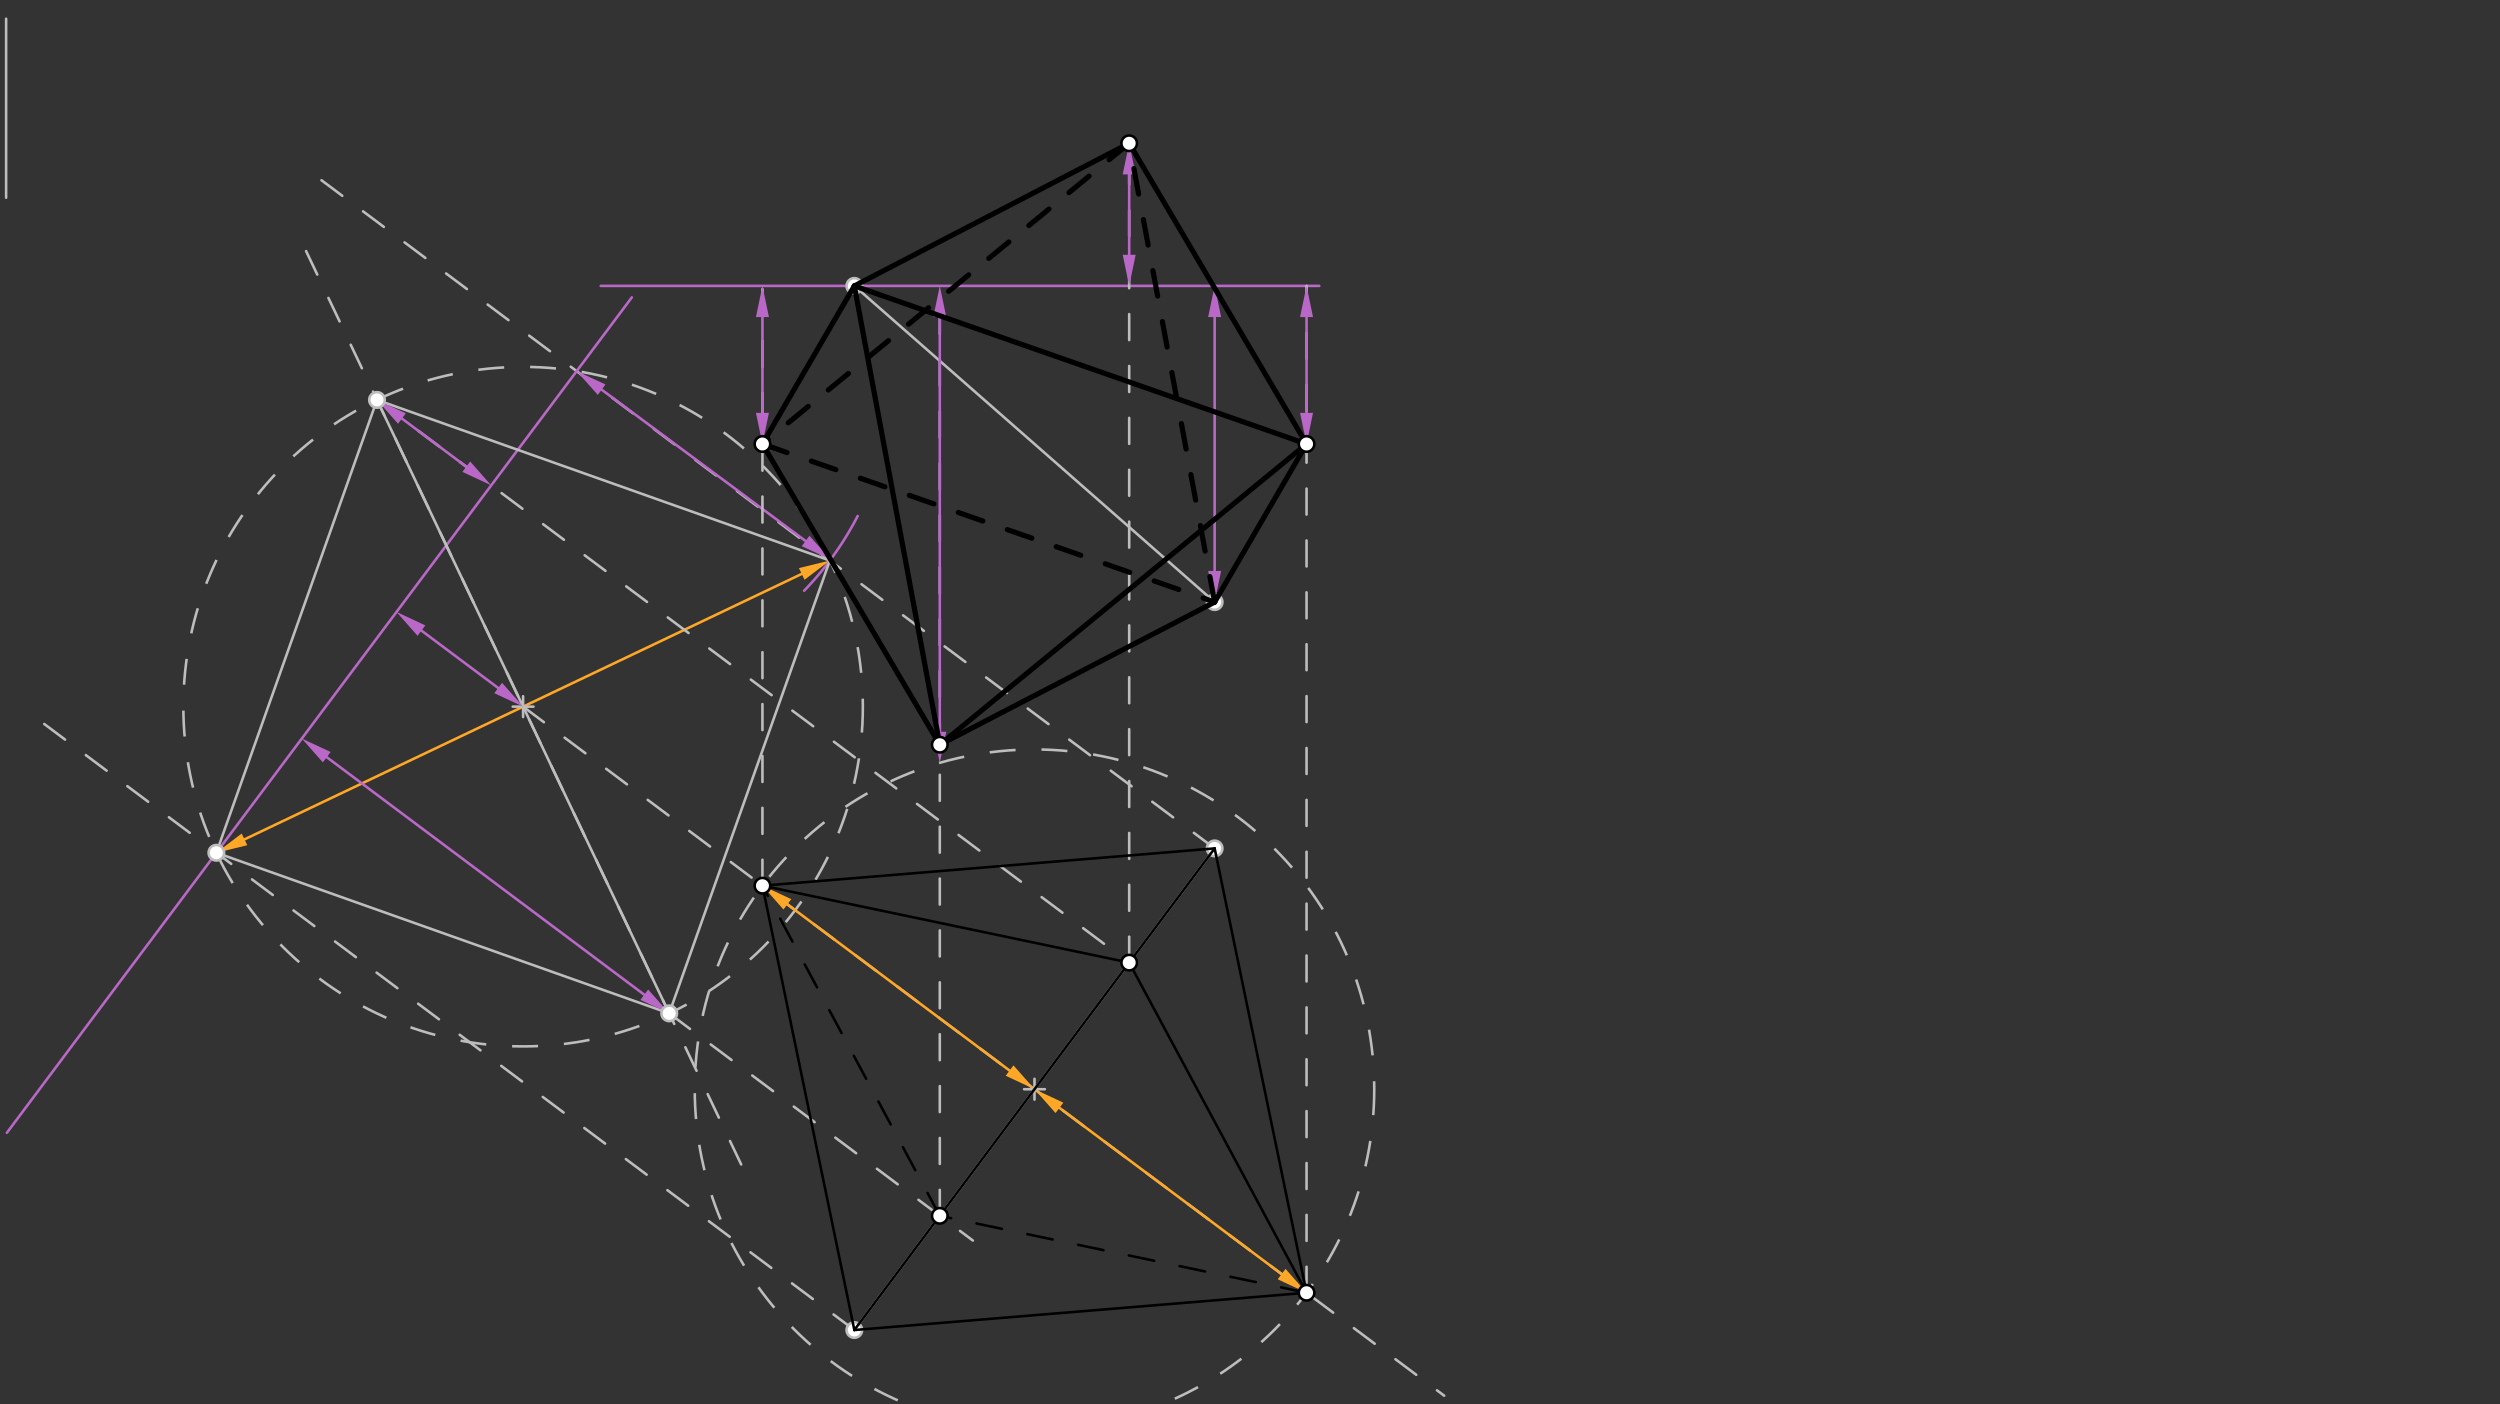 <svg xmlns="http://www.w3.org/2000/svg" class="svg--816" height="100%" preserveAspectRatio="xMidYMid meet" viewBox="0 0 963.78 541.417" width="100%"><rect x="0" y="0" width="963.78" height="541.417" fill="#333333" stroke="none"/><defs><marker id="marker-arrow" markerHeight="16" markerUnits="userSpaceOnUse" markerWidth="24" orient="auto-start-reverse" refX="24" refY="4" viewBox="0 0 24 8"><path d="M 0 0 L 24 4 L 0 8 z" stroke="inherit"></path></marker></defs><g class="aux-layer--949"><g class="element--733"><line stroke="#BDBDBD" stroke-dasharray="none" stroke-linecap="round" stroke-width="1" x1="2.36" x2="2.36" y1="7.22" y2="76.22"></line></g><g class="element--733"><line stroke="#BDBDBD" stroke-dasharray="none" stroke-linecap="round" stroke-width="1" x1="329.36" x2="468.258" y1="110.22" y2="232.11"></line></g><g class="element--733"><line stroke="#BDBDBD" stroke-dasharray="none" stroke-linecap="round" stroke-width="1" x1="468.258" x2="329.36" y1="327.07" y2="512.74"></line></g><g class="element--733"><line stroke="#BDBDBD" stroke-dasharray="10" stroke-linecap="round" stroke-width="1" x1="329.36" x2="16" y1="512.74" y2="278.318"></line></g><g class="element--733"><line stroke="#BDBDBD" stroke-dasharray="10" stroke-linecap="round" stroke-width="1" x1="468.258" x2="121.601" y1="327.07" y2="67.739"></line></g><g class="element--733"><line stroke="#BA68C8" stroke-dasharray="none" stroke-linecap="round" stroke-width="1" x1="2.646" x2="243.572" y1="436.71" y2="114.655"></line></g><g class="element--733"><line stroke="#BA68C8" stroke-dasharray="none" stroke-linecap="round" stroke-width="1" x1="231.6" x2="508.6" y1="110.22" y2="110.22"></line></g><g class="element--733"><line stroke="#BA68C8" stroke-dasharray="none" stroke-linecap="round" stroke-width="1" x1="468.258" x2="468.258" y1="220.11" y2="122.22"></line><path d="M468.258,232.11 l12,2.5 l0,-5 z" fill="#BA68C8" stroke="#BA68C8" stroke-width="0" transform="rotate(270, 468.258, 232.11)"></path><path d="M468.258,110.22 l12,2.5 l0,-5 z" fill="#BA68C8" stroke="#BA68C8" stroke-width="0" transform="rotate(90, 468.258, 110.22)"></path></g><g class="element--733"><path d="M 330.64 198.949 A 121.89 121.89 0 0 1 310.023 227.715" fill="none" stroke="#BA68C8" stroke-dasharray="none" stroke-linecap="round" stroke-width="1"></path></g><g class="element--733"><line stroke="#BA68C8" stroke-dasharray="none" stroke-linecap="round" stroke-width="1" x1="231.946" x2="310.56" y1="150.228" y2="208.557"></line><path d="M222.309,143.078 l12,2.5 l0,-5 z" fill="#BA68C8" stroke="#BA68C8" stroke-width="0" transform="rotate(36.574, 222.309, 143.078)"></path><path d="M320.197,215.707 l12,2.5 l0,-5 z" fill="#BA68C8" stroke="#BA68C8" stroke-width="0" transform="rotate(216.574, 320.197, 215.707)"></path></g><g class="element--733"><line stroke="#FFA726" stroke-dasharray="none" stroke-linecap="round" stroke-width="1" x1="94.245" x2="309.076" y1="323.587" y2="221.253"></line><path d="M83.411,328.747 l12,2.5 l0,-5 z" fill="#FFA726" stroke="#FFA726" stroke-width="0" transform="rotate(334.53, 83.411, 328.747)"></path><path d="M319.91,216.093 l12,2.5 l0,-5 z" fill="#FFA726" stroke="#FFA726" stroke-width="0" transform="rotate(154.53, 319.91, 216.093)"></path></g><g class="element--733"><line stroke="#BDBDBD" stroke-dasharray="10" stroke-linecap="round" stroke-width="1" x1="118.008" x2="286.87" y1="96.807" y2="451.302"></line></g><g class="element--733"><g class="center--a87"><line x1="197.661" y1="272.42" x2="205.661" y2="272.42" stroke="#BDBDBD" stroke-width="1" stroke-linecap="round"></line><line x1="201.661" y1="268.42" x2="201.661" y2="276.42" stroke="#BDBDBD" stroke-width="1" stroke-linecap="round"></line><circle class="hit--87b" cx="201.661" cy="272.42" r="4" stroke="none" fill="transparent"></circle></g><circle cx="201.661" cy="272.42" fill="none" r="130.98" stroke="#BDBDBD" stroke-dasharray="10" stroke-width="1"></circle></g><g class="element--733"><line stroke="#BDBDBD" stroke-dasharray="none" stroke-linecap="round" stroke-width="1" x1="83.411" x2="145.333" y1="328.747" y2="154.171"></line></g><g class="element--733"><line stroke="#BDBDBD" stroke-dasharray="none" stroke-linecap="round" stroke-width="1" x1="145.333" x2="319.91" y1="154.171" y2="216.093"></line></g><g class="element--733"><line stroke="#BDBDBD" stroke-dasharray="none" stroke-linecap="round" stroke-width="1" x1="319.91" x2="257.988" y1="216.093" y2="390.67"></line></g><g class="element--733"><line stroke="#BDBDBD" stroke-dasharray="none" stroke-linecap="round" stroke-width="1" x1="257.988" x2="83.411" y1="390.67" y2="328.747"></line></g><g class="element--733"><line stroke="#BDBDBD" stroke-dasharray="none" stroke-linecap="round" stroke-width="1" x1="145.333" x2="257.988" y1="154.171" y2="390.67"></line></g><g class="element--733"><line stroke="#BDBDBD" stroke-dasharray="10" stroke-linecap="round" stroke-width="1" x1="257.988" x2="375.044" y1="390.67" y2="478.238"></line></g><g class="element--733"><line stroke="#BDBDBD" stroke-dasharray="10" stroke-linecap="round" stroke-width="1" x1="145.333" x2="435.316" y1="154.171" y2="371.104"></line></g><g class="element--733"><line stroke="#BDBDBD" stroke-dasharray="10" stroke-linecap="round" stroke-width="1" x1="201.661" x2="556.745" y1="272.42" y2="538.056"></line></g><g class="element--733"><g class="center--a87"><line x1="394.809" y1="419.905" x2="402.809" y2="419.905" stroke="#BDBDBD" stroke-width="1" stroke-linecap="round"></line><line x1="398.809" y1="415.905" x2="398.809" y2="423.905" stroke="#BDBDBD" stroke-width="1" stroke-linecap="round"></line><circle class="hit--87b" cx="398.809" cy="419.905" r="4" stroke="none" fill="transparent"></circle></g><circle cx="398.809" cy="419.905" fill="none" r="130.98" stroke="#BDBDBD" stroke-dasharray="10" stroke-width="1"></circle></g><g class="element--733"><line stroke="#FFA726" stroke-dasharray="none" stroke-linecap="round" stroke-width="1" x1="303.538" x2="389.2" y1="348.634" y2="412.717"></line><path d="M293.929,341.445 l12,2.5 l0,-5 z" fill="#FFA726" stroke="#FFA726" stroke-width="0" transform="rotate(36.8, 293.929, 341.445)"></path><path d="M398.809,419.905 l12,2.5 l0,-5 z" fill="#FFA726" stroke="#FFA726" stroke-width="0" transform="rotate(216.8, 398.809, 419.905)"></path></g><g class="element--733"><line stroke="#FFA726" stroke-dasharray="none" stroke-linecap="round" stroke-width="1" x1="408.418" x2="494.08" y1="427.093" y2="491.176"></line><path d="M398.809,419.905 l12,2.5 l0,-5 z" fill="#FFA726" stroke="#FFA726" stroke-width="0" transform="rotate(36.8, 398.809, 419.905)"></path><path d="M503.689,498.365 l12,2.5 l0,-5 z" fill="#FFA726" stroke="#FFA726" stroke-width="0" transform="rotate(216.8, 503.689, 498.365)"></path></g><g class="element--733"><line stroke="#BDBDBD" stroke-dasharray="10" stroke-linecap="round" stroke-width="1" x1="435.316" x2="435.316" y1="371.104" y2="52.762"></line></g><g class="element--733"><line stroke="#BA68C8" stroke-dasharray="none" stroke-linecap="round" stroke-width="1" x1="154.942" x2="179.759" y1="161.359" y2="179.924"></line><path d="M145.333,154.171 l12,2.5 l0,-5 z" fill="#BA68C8" stroke="#BA68C8" stroke-width="0" transform="rotate(36.8, 145.333, 154.171)"></path><path d="M189.367,187.112 l12,2.5 l0,-5 z" fill="#BA68C8" stroke="#BA68C8" stroke-width="0" transform="rotate(216.8, 189.367, 187.112)"></path></g><g class="element--733"><line stroke="#BA68C8" stroke-dasharray="none" stroke-linecap="round" stroke-width="1" x1="435.316" x2="435.316" y1="98.22" y2="67.228"></line><path d="M435.316,110.22 l12,2.5 l0,-5 z" fill="#BA68C8" stroke="#BA68C8" stroke-width="0" transform="rotate(270, 435.316, 110.22)"></path><path d="M435.316,55.228 l12,2.5 l0,-5 z" fill="#BA68C8" stroke="#BA68C8" stroke-width="0" transform="rotate(90, 435.316, 55.228)"></path></g><g class="element--733"><line stroke="#BDBDBD" stroke-dasharray="10" stroke-linecap="round" stroke-width="1" x1="362.302" x2="362.302" y1="468.706" y2="110.22"></line></g><g class="element--733"><line stroke="#BA68C8" stroke-dasharray="none" stroke-linecap="round" stroke-width="1" x1="248.379" x2="125.962" y1="383.481" y2="291.902"></line><path d="M257.988,390.67 l12,2.5 l0,-5 z" fill="#BA68C8" stroke="#BA68C8" stroke-width="0" transform="rotate(216.8, 257.988, 390.67)"></path><path d="M116.353,284.713 l12,2.5 l0,-5 z" fill="#BA68C8" stroke="#BA68C8" stroke-width="0" transform="rotate(36.8, 116.353, 284.713)"></path></g><g class="element--733"><line stroke="#BA68C8" stroke-dasharray="none" stroke-linecap="round" stroke-width="1" x1="362.302" x2="362.302" y1="122.22" y2="282.116"></line><path d="M362.302,110.22 l12,2.5 l0,-5 z" fill="#BA68C8" stroke="#BA68C8" stroke-width="0" transform="rotate(90, 362.302, 110.22)"></path><path d="M362.302,294.116 l12,2.5 l0,-5 z" fill="#BA68C8" stroke="#BA68C8" stroke-width="0" transform="rotate(270, 362.302, 294.116)"></path></g><g class="element--733"><line stroke="#BDBDBD" stroke-dasharray="10" stroke-linecap="round" stroke-width="1" x1="293.929" x2="293.929" y1="341.445" y2="110.22"></line></g><g class="element--733"><line stroke="#BDBDBD" stroke-dasharray="10" stroke-linecap="round" stroke-width="1" x1="503.689" x2="503.689" y1="498.365" y2="110.22"></line></g><g class="element--733"><line stroke="#BA68C8" stroke-dasharray="none" stroke-linecap="round" stroke-width="1" x1="192.052" x2="162.469" y1="265.232" y2="243.101"></line><path d="M201.661,272.42 l12,2.5 l0,-5 z" fill="#BA68C8" stroke="#BA68C8" stroke-width="0" transform="rotate(216.8, 201.661, 272.42)"></path><path d="M152.86,235.913 l12,2.5 l0,-5 z" fill="#BA68C8" stroke="#BA68C8" stroke-width="0" transform="rotate(36.8, 152.86, 235.913)"></path></g><g class="element--733"><line stroke="#BA68C8" stroke-dasharray="none" stroke-linecap="round" stroke-width="1" x1="293.929" x2="293.929" y1="122.22" y2="159.165"></line><path d="M293.929,110.22 l12,2.5 l0,-5 z" fill="#BA68C8" stroke="#BA68C8" stroke-width="0" transform="rotate(90, 293.929, 110.22)"></path><path d="M293.929,171.165 l12,2.5 l0,-5 z" fill="#BA68C8" stroke="#BA68C8" stroke-width="0" transform="rotate(270, 293.929, 171.165)"></path></g><g class="element--733"><line stroke="#BA68C8" stroke-dasharray="none" stroke-linecap="round" stroke-width="1" x1="503.689" x2="503.689" y1="159.165" y2="122.22"></line><path d="M503.689,171.165 l12,2.5 l0,-5 z" fill="#BA68C8" stroke="#BA68C8" stroke-width="0" transform="rotate(270, 503.689, 171.165)"></path><path d="M503.689,110.22 l12,2.5 l0,-5 z" fill="#BA68C8" stroke="#BA68C8" stroke-width="0" transform="rotate(90, 503.689, 110.22)"></path></g><g class="element--733"><circle cx="329.36" cy="110.22" r="3" stroke="#BDBDBD" stroke-width="1" fill="#ffffff"></circle>}</g><g class="element--733"><circle cx="468.258" cy="232.11" r="3" stroke="#BDBDBD" stroke-width="1" fill="#ffffff"></circle>}</g><g class="element--733"><circle cx="329.36" cy="512.74" r="3" stroke="#BDBDBD" stroke-width="1" fill="#ffffff"></circle>}</g><g class="element--733"><circle cx="468.258" cy="327.07" r="3" stroke="#BDBDBD" stroke-width="1" fill="#ffffff"></circle>}</g><g class="element--733"><circle cx="83.411" cy="328.747" r="3" stroke="#BDBDBD" stroke-width="1" fill="#ffffff"></circle>}</g><g class="element--733"><circle cx="145.333" cy="154.171" r="3" stroke="#BDBDBD" stroke-width="1" fill="#ffffff"></circle>}</g><g class="element--733"><circle cx="257.988" cy="390.67" r="3" stroke="#BDBDBD" stroke-width="1" fill="#ffffff"></circle>}</g></g><g class="main-layer--75a"><g class="element--733"><line stroke="#000000" stroke-dasharray="none" stroke-linecap="round" stroke-width="1" x1="293.929" x2="329.36" y1="341.445" y2="512.74"></line></g><g class="element--733"><line stroke="#000000" stroke-dasharray="none" stroke-linecap="round" stroke-width="1" x1="329.36" x2="503.689" y1="512.74" y2="498.365"></line></g><g class="element--733"><line stroke="#000000" stroke-dasharray="none" stroke-linecap="round" stroke-width="1" x1="503.689" x2="468.258" y1="498.365" y2="327.07"></line></g><g class="element--733"><line stroke="#000000" stroke-dasharray="none" stroke-linecap="round" stroke-width="1" x1="468.258" x2="293.929" y1="327.07" y2="341.445"></line></g><g class="element--733"><line stroke="#000000" stroke-dasharray="none" stroke-linecap="round" stroke-width="1" x1="293.929" x2="435.316" y1="341.445" y2="371.104"></line></g><g class="element--733"><line stroke="#000000" stroke-dasharray="none" stroke-linecap="round" stroke-width="1" x1="435.316" x2="503.689" y1="371.104" y2="498.365"></line></g><g class="element--733"><line stroke="#000000" stroke-dasharray="10" stroke-linecap="round" stroke-width="1" x1="503.689" x2="362.302" y1="498.365" y2="468.706"></line></g><g class="element--733"><line stroke="#000000" stroke-dasharray="10" stroke-linecap="round" stroke-width="1" x1="362.302" x2="293.929" y1="468.706" y2="341.445"></line></g><g class="element--733"><line stroke="#000000" stroke-dasharray="none" stroke-linecap="round" stroke-width="1" x1="468.258" x2="329.36" y1="327.07" y2="512.74"></line></g><g class="element--733"><line stroke="#000000" stroke-dasharray="none" stroke-linecap="round" stroke-width="2" x1="293.929" x2="329.36" y1="171.165" y2="110.22"></line></g><g class="element--733"><line stroke="#000000" stroke-dasharray="none" stroke-linecap="round" stroke-width="2" x1="293.929" x2="362.302" y1="171.165" y2="287.102"></line></g><g class="element--733"><line stroke="#000000" stroke-dasharray="none" stroke-linecap="round" stroke-width="2" x1="362.302" x2="468.258" y1="287.102" y2="232.11"></line></g><g class="element--733"><line stroke="#000000" stroke-dasharray="none" stroke-linecap="round" stroke-width="2" x1="468.258" x2="503.689" y1="232.11" y2="171.165"></line></g><g class="element--733"><line stroke="#000000" stroke-dasharray="none" stroke-linecap="round" stroke-width="2" x1="503.689" x2="435.316" y1="171.165" y2="55.228"></line></g><g class="element--733"><line stroke="#000000" stroke-dasharray="none" stroke-linecap="round" stroke-width="2" x1="435.316" x2="329.36" y1="55.228" y2="110.22"></line></g><g class="element--733"><line stroke="#000000" stroke-dasharray="none" stroke-linecap="round" stroke-width="2" x1="362.302" x2="503.689" y1="287.102" y2="171.165"></line></g><g class="element--733"><line stroke="#000000" stroke-dasharray="none" stroke-linecap="round" stroke-width="2" x1="329.36" x2="503.689" y1="110.22" y2="171.165"></line></g><g class="element--733"><line stroke="#000000" stroke-dasharray="none" stroke-linecap="round" stroke-width="2" x1="329.36" x2="362.302" y1="110.22" y2="287.102"></line></g><g class="element--733"><line stroke="#000000" stroke-dasharray="10" stroke-linecap="round" stroke-width="2" x1="293.929" x2="468.258" y1="171.165" y2="232.11"></line></g><g class="element--733"><line stroke="#000000" stroke-dasharray="10" stroke-linecap="round" stroke-width="2" x1="468.258" x2="435.316" y1="232.11" y2="55.228"></line></g><g class="element--733"><line stroke="#000000" stroke-dasharray="10" stroke-linecap="round" stroke-width="2" x1="435.316" x2="293.929" y1="55.228" y2="171.165"></line></g><g class="element--733"><circle cx="362.302" cy="468.706" r="3" stroke="#000000" stroke-width="1" fill="#ffffff"></circle>}</g><g class="element--733"><circle cx="435.316" cy="371.104" r="3" stroke="#000000" stroke-width="1" fill="#ffffff"></circle>}</g><g class="element--733"><circle cx="293.929" cy="341.445" r="3" stroke="#000000" stroke-width="1" fill="#ffffff"></circle>}</g><g class="element--733"><circle cx="503.689" cy="498.365" r="3" stroke="#000000" stroke-width="1" fill="#ffffff"></circle>}</g><g class="element--733"><circle cx="435.316" cy="55.228" r="3" stroke="#000000" stroke-width="1" fill="#ffffff"></circle>}</g><g class="element--733"><circle cx="362.302" cy="287.102" r="3" stroke="#000000" stroke-width="1" fill="#ffffff"></circle>}</g><g class="element--733"><circle cx="293.929" cy="171.165" r="3" stroke="#000000" stroke-width="1" fill="#ffffff"></circle>}</g><g class="element--733"><circle cx="503.689" cy="171.165" r="3" stroke="#000000" stroke-width="1" fill="#ffffff"></circle>}</g></g><g class="snaps-layer--ac6"></g><g class="temp-layer--52d"></g></svg>